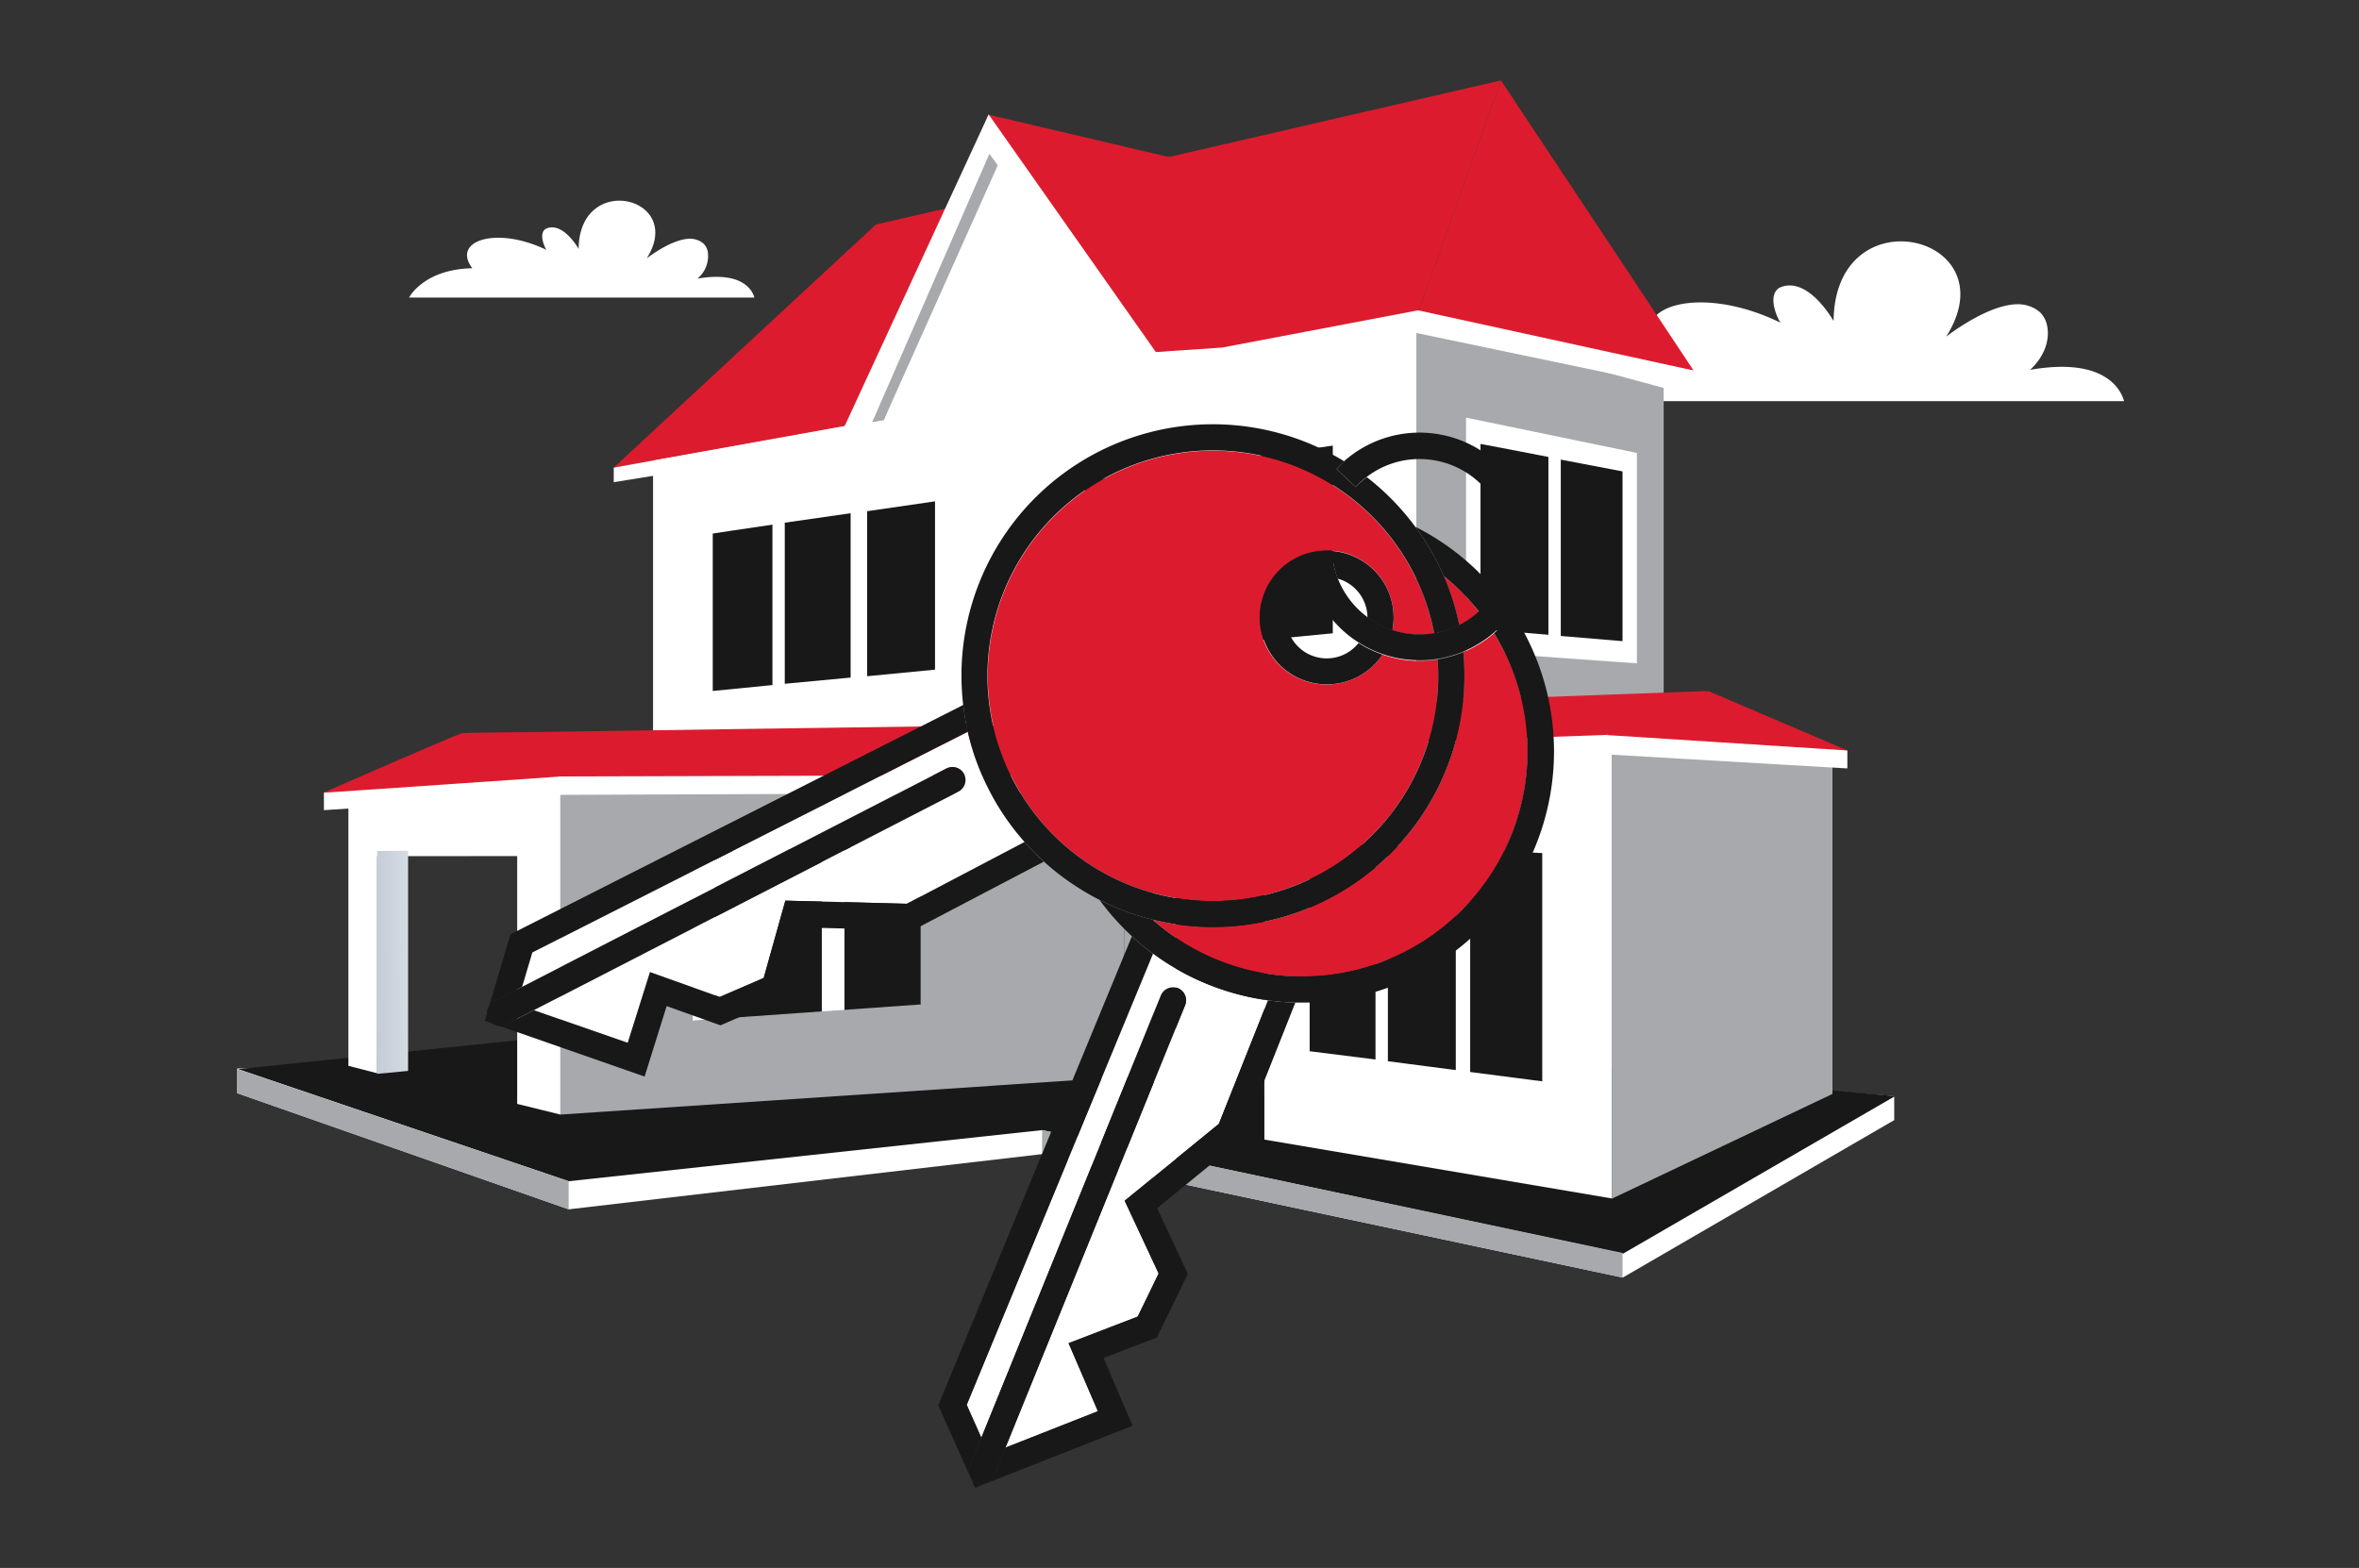 <svg xmlns="http://www.w3.org/2000/svg" xmlns:xlink="http://www.w3.org/1999/xlink" width="528" height="351" viewBox="0 0 528 351">
  <rect x="0" y="0" width="528" height="351" fill="#333333" stroke="none"/>
  <defs>
    <linearGradient id="linear-gradient" x1="2.438" y1="0.33" x2="-0.913" y2="0.614" gradientUnits="objectBoundingBox">
      <stop offset="0" stop-color="#ebeff2"/>
      <stop offset="0.47" stop-color="#d2d9e1"/>
      <stop offset="0.99" stop-color="#b7c0ce"/>
    </linearGradient>
  </defs>
  <g id="DavidMaldonado_BuyingaHome_BlkBackground" transform="translate(4312 24818)">
    <g id="Layer_2" data-name="Layer 2" transform="translate(-4259 -24800)">
      <g id="Layer_1" data-name="Layer 1">
        <path id="Path_1161" data-name="Path 1161" d="M294.7,71.8H422.42c-.61-2.25-4-10-21.06-7,2.76-2.46,4.59-6.26,3.83-9.88A5.82,5.82,0,0,0,403.7,52a6.88,6.88,0,0,0-2.58-1.49c-6.74-2.42-18.53,6.86-18.53,6.86,14.44-22.7-24.92-32.22-25.19-3.5,0,0-5.77-10.32-12.08-7.47-2.57,1.47-1,5.89.17,7.83-18.44-9-35.23-3.46-27.41,6.76C300,61.34,294.7,71.8,294.7,71.8Z" fill="#fff"/>
        <path id="Path_1162" data-name="Path 1162" d="M38.57,48.61h77.28c-.37-1.37-2.41-6-12.75-4.24a6.54,6.54,0,0,0,2.32-6,3.48,3.48,0,0,0-.9-1.78,4.07,4.07,0,0,0-1.56-.9c-4.08-1.47-11.21,4.15-11.21,4.15,8.73-13.74-15.08-19.5-15.24-2.12,0,0-3.49-6.24-7.31-4.52-1.56.89-.6,3.57.1,4.74-11.16-5.4-21.3-2.08-16.58,4.11C41.75,42.28,38.57,48.61,38.57,48.61Z" fill="#fff"/>
        <path id="Path_1163" data-name="Path 1163" d="M166.88,222.67l-64.96,3.06V142.92h64.96Z" fill="#fff"/>
        <path id="Path_1164" data-name="Path 1164" d="M130.94,155.51v63.64l-15.49,1.38-8.46.76V155.87Z" fill="#181818"/>
        <path id="Path_1165" data-name="Path 1165" d="M159.05,155.11v61.63l-23.04,2v-63.3Z" fill="#181818"/>
        <path id="Path_1166" data-name="Path 1166" d="M182.99,212.72l-73.45,2.68-90.06,9.3.76-3.41L.1,221.19v5.52H.09l74.19,26.01,105.96-12.36L310.21,268l60.76-35.25v-5.37Z" fill="#fff"/>
        <path id="Path_1167" data-name="Path 1167" d="M310.3,262.63l60.86-35.25-13.77-1.24L183.08,207.35l-73.5,2.68L.31,221.34l73.97,25.09,105.96-11.44Z" fill="#181818"/>
        <path id="Path_1168" data-name="Path 1168" d="M180.24,234.99v5.37L310.16,268v-5.51Z" fill="#a7a9ac"/>
        <path id="Path_1169" data-name="Path 1169" d="M74.28,246.43v6.29L0,226.71l.18-5.37Z" fill="#a7a9ac"/>
        <rect id="Rectangle_2386" data-name="Rectangle 2386" width="8.75" height="70.03" transform="translate(93.17 155.82)" fill="#a7a9ac"/>
        <path id="Path_1170" data-name="Path 1170" d="M319.37,68.85v82.16l-51.8-.28-3.48-.02V53.9l3.48.9Z" fill="#a7a9ac"/>
        <path id="Path_1171" data-name="Path 1171" d="M262.24,229.73l-63.57-6.64V142.46h63.57Z" fill="#a7a9ac"/>
        <path id="Path_1172" data-name="Path 1172" d="M252.57,163.25v67l-18.63-2.38-14.28-3.41-9.47.35-1.41-.16-3.66-.48V161.78Z" fill="#fff"/>
        <path id="Path_1173" data-name="Path 1173" d="M230,168.13v59.25L219.31,226l-9.12-1.19V167.34l1.58.07Z" fill="#181818"/>
        <path id="Path_1174" data-name="Path 1174" d="M255.33,169.14v61.55l-21.65-2.77V168.29l18.67.74Z" fill="#181818"/>
        <path id="Path_1175" data-name="Path 1175" d="M24.98,158.71V220.6l6.45,1.66V173.67l31.33-.03v55.48l9.68,2.39V155.17Z" fill="#fff"/>
        <path id="Path_1176" data-name="Path 1176" d="M38.34,221.74l-6.91.65V172.51l6.91-.07Z" fill="url(#linear-gradient)"/>
        <path id="Path_1177" data-name="Path 1177" d="M313.38,130.5l-38.24-2.73V75.49l38.24,7.91Z" fill="#fff"/>
        <path id="Path_1178" data-name="Path 1178" d="M293.57,84.29V124.1l-15.2-1.27V81.38l4.26.8Z" fill="#181818"/>
        <path id="Path_1179" data-name="Path 1179" d="M310.16,87.53v38l-13.82-1.16V84.89Z" fill="#181818"/>
        <path id="Path_1180" data-name="Path 1180" d="M264.09,154.84,93.17,156.49V84.72L264.09,53.23Z" fill="#fff"/>
        <path id="Path_1181" data-name="Path 1181" d="M267.77,54.8V155.82h-3.68V53.9Z" fill="#a7a9ac"/>
        <path id="Path_1182" data-name="Path 1182" d="M159.97,136.3l-57.13,5.05V97.48l57.13-8.51Z" fill="#fff"/>
        <path id="Path_1183" data-name="Path 1183" d="M119.89,99.45v35.91l-13.36,1.32V101.44l4.14-.63Z" fill="#181818"/>
        <path id="Path_1184" data-name="Path 1184" d="M137.39,96.89v36.79l-14.74,1.39V99.01Z" fill="#181818"/>
        <path id="Path_1185" data-name="Path 1185" d="M156.28,94.23v37.68l-15.2,1.47V96.44Z" fill="#181818"/>
        <path id="Path_1186" data-name="Path 1186" d="M72.43,155.1v76.41l126.24-8.43V156.15Zm80.63,51.76-59,4.15V173l59-1.85Z" fill="#a7a9ac"/>
        <path id="Path_1187" data-name="Path 1187" d="M263.35,54.88,282.95,0l43.11,64.94Z" fill="#dc1c2e"/>
        <path id="Path_1188" data-name="Path 1188" d="M282.95,0,143.04,32.27,84.37,86.68l178.98-31.8Z" fill="#dc1c2e"/>
        <path id="Path_1189" data-name="Path 1189" d="M168.28,7.68l-.12,6.47,35.2,46.96,19.31,1-2.1-42.14Z" fill="#dc1c2e"/>
        <path id="Path_1190" data-name="Path 1190" d="M203.91,84.89l1.51-20.18L168.16,14.15,144.8,76.06l3,8.83Z" fill="#fff"/>
        <path id="Path_1191" data-name="Path 1191" d="M168.28,7.62,142.22,76.5l2.58-.44,25.51-57.02Z" fill="#a7a9ac"/>
        <path id="Path_1192" data-name="Path 1192" d="M326.06,64.94,264.39,51.47,220.57,59.8,205.7,60.81,168.28,7.62,135.75,78.04l6.39-1.35,26.31-60.26,36.08,49.5,16.04-.88,42.29-8.75,63.2,13.2Z" fill="#fff"/>
        <path id="Path_1193" data-name="Path 1193" d="M84.37,86.68v3.26l57.85-9.33-.09-4.35Z" fill="#fff"/>
        <path id="Path_1194" data-name="Path 1194" d="M307.85,250.3,230,237.11v-85.4l77.85-5.28Z" fill="#fff"/>
        <path id="Path_1195" data-name="Path 1195" d="M357.15,226.89l-49.3,23.41V146.29l49.3,3.68Z" fill="#a7a9ac"/>
        <path id="Path_1196" data-name="Path 1196" d="M296.34,231.02l-58.97-8.28V164.73l58.97,1.98Z" fill="#fff"/>
        <path id="Path_1197" data-name="Path 1197" d="M254.87,171.29v47.89l-14.74-1.85V170.66l4.06.18Z" fill="#181818"/>
        <path id="Path_1198" data-name="Path 1198" d="M272.84,172.1v49.45l-15.2-1.98V171.43Z" fill="#181818"/>
        <path id="Path_1199" data-name="Path 1199" d="M292.19,172.97v51.1l-16.13-2.09V172.25Z" fill="#181818"/>
        <path id="Path_1200" data-name="Path 1200" d="M29.19,156.52l-9.69,2.91v3.93l52.93-3.42,126.24-.51s.53-4,0-4-32.52-2.77-32.52-2.77S52.49,151.94,52,152.18,29.19,156.52,29.19,156.52Z" fill="#fff"/>
        <path id="Path_1201" data-name="Path 1201" d="M64,146c-.35.09-12.63-.05-13.7.15-.57.1-31.15,13.31-30.79,13.31s52.66-3.61,52.66-3.61Z" fill="#dc1c2e"/>
        <path id="Path_1202" data-name="Path 1202" d="M72.16,155.82l126.51-.35s-23-10.9-24.26-11.06-124.12,1.71-124.12,1.71Z" fill="#dc1c2e"/>
        <path id="Path_1203" data-name="Path 1203" d="M236.83,148.02l-8.5,1.31v3.8l79.52-2.18,52.63,3.07v-4.05l-44.05-5.56Z" fill="#fff"/>
        <path id="Path_1204" data-name="Path 1204" d="M360.48,150c-2.38-.17-53.82-3.45-53.82-3.45s2.91-2.83,4.2-4,18.65-5.78,18.65-5.78Z" fill="#dc1c2e"/>
        <path id="Path_1205" data-name="Path 1205" d="M228.33,149.33l78.33-2.82,22.85-9.83-66.03,2.42Z" fill="#dc1c2e"/>
        <path id="Path_1206" data-name="Path 1206" d="M249.42,128.66l-63.7,5.63V85.38l63.7-9.49Z" fill="#fff"/>
        <path id="Path_1207" data-name="Path 1207" d="M204.73,87.57v40.05l-14.9,1.47V89.79l4.62-.69Z" fill="#181818"/>
        <path id="Path_1208" data-name="Path 1208" d="M224.25,84.73v41.01l-16.44,1.55V87.09Z" fill="#181818"/>
        <path id="Path_1209" data-name="Path 1209" d="M245.31,81.75v42.02l-16.95,1.63V84.21Z" fill="#181818"/>
        <path id="Path_1210" data-name="Path 1210" d="M281.16,113.54l.6.71a19.64,19.64,0,0,0-17-29.44,19.41,19.41,0,0,0-11.83,4A56.85,56.85,0,0,1,263.8,99.96a56.06,56.06,0,0,1,17.36,13.58Z" fill="none"/>
        <path id="Path_1211" data-name="Path 1211" d="M63.85,202.92l95-48.89a2.923,2.923,0,0,1,2.67,5.2l-95,48.91,21,7.31,4.94-15.83,15.61,5.57,9.85-4.26,4.85-17.31,27.2.7,26.38-13.83a56.26,56.26,0,0,1-12.72-24.69L66.14,195.22Z" fill="#fff"/>
        <path id="Path_1212" data-name="Path 1212" d="M176.33,170.49,150,184.32l-27.2-.7-4.85,17.31-9.85,4.26-15.61-5.57L87.5,215.45l-21-7.31-6.06,3.12a2.925,2.925,0,0,1-2.68-5.2l6.1-3.14,2.29-7.7,97.47-49.42a57.054,57.054,0,0,1-1-6L61.26,191.15l-5.77,19.36L91.28,223l4.93-15.78,12.05,4.31,14.52-6.28,4.37-15.62,24.17.62,29.29-15.35a58.7,58.7,0,0,1-4.28-4.41Z" fill="#181818"/>
        <path id="Path_1213" data-name="Path 1213" d="M166.65,303.85l40.17-99a2.925,2.925,0,1,1,5.42,2.2l-40.19,99,20.69-8.15-6.56-15.23,15.47-5.95,4.69-9.65-7.61-16.29,21.08-17.2,11-27.68a56.25,56.25,0,0,1-25.73-10.43l-41.7,101Z" fill="#fff"/>
        <path id="Path_1214" data-name="Path 1214" d="M230.8,205.93l-11,27.68-21.08,17.2,7.61,16.29-4.69,9.65-15.47,5.95,6.56,15.23-20.69,8.15-2.56,6.32a2.93,2.93,0,0,1-2.71,1.83,2.841,2.841,0,0,1-1.1-.22,2.92,2.92,0,0,1-1.61-3.81l2.58-6.35-3.28-7.34,41.7-101a58.109,58.109,0,0,1-4.72-3.9L157.48,295.45l-.48,1.16,8.25,18.44,35.25-13.89L194,286l11.94-4.6,6.92-14.23L206,252.46l18.73-15.28,12.2-30.74a56.391,56.391,0,0,1-6.13-.51Z" fill="#181818"/>
        <path id="Path_1215" data-name="Path 1215" d="M210.63,203.23a2.94,2.94,0,0,0-3.81,1.61l-40.17,99-2.58,6.35a2.92,2.92,0,0,0,1.61,3.81,2.84,2.84,0,0,0,1.1.22,2.93,2.93,0,0,0,2.71-1.83l2.56-6.32,40.19-99a2.94,2.94,0,0,0-1.61-3.84Z" fill="#181818"/>
        <path id="Path_1216" data-name="Path 1216" d="M276.73,117.35a50.2,50.2,0,0,0-6.59-6.38,55.15,55.15,0,0,1,3.47,11,19.06,19.06,0,0,0,4.4-3C277.59,118.39,277.17,117.86,276.73,117.35Z" fill="#dc1c2e"/>
        <path id="Path_1217" data-name="Path 1217" d="M274.75,133.25A56.28,56.28,0,0,1,205,187.88a50.42,50.42,0,0,0,76.43-64.13A25.45,25.45,0,0,1,274.5,128C274.66,129.72,274.75,131.47,274.75,133.25Z" fill="#dc1c2e"/>
        <path id="Path_1218" data-name="Path 1218" d="M285.5,119.28a25.5,25.5,0,0,1-4.09,4.47A50.42,50.42,0,0,1,205,187.88a56,56,0,0,1-11.9-4.42q1.29,1.75,2.73,3.44a56.119,56.119,0,0,0,41.08,19.54h1.64a56.24,56.24,0,0,0,47-87.18Z" fill="#181818"/>
        <path id="Path_1219" data-name="Path 1219" d="M276.73,117.35c.44.51.86,1,1.28,1.57a19.211,19.211,0,0,0,3.75-4.67l-.6-.71a56.06,56.06,0,0,0-17.38-13.62,55.751,55.751,0,0,1,6.36,11,50.2,50.2,0,0,1,6.59,6.43Z" fill="#181818"/>
        <path id="Path_1220" data-name="Path 1220" d="M162.79,155.29a2.93,2.93,0,0,0-3.94-1.26l-95,48.89-6.1,3.14a2.93,2.93,0,1,0,2.68,5.2l6.06-3.12,95-48.91a2.92,2.92,0,0,0,1.3-3.94Z" fill="#181818"/>
        <path id="Path_1221" data-name="Path 1221" d="M256.43,128.53a15,15,0,1,1,2.23-5.43,19.39,19.39,0,0,0,6.08,1,19.649,19.649,0,0,0,3.26-.28,50.41,50.41,0,1,0,.9,9.46c0-1.23-.06-2.44-.15-3.65a25.518,25.518,0,0,1-4,.32,25.25,25.25,0,0,1-8.32-1.42Z" fill="#dc1c2e"/>
        <path id="Path_1222" data-name="Path 1222" d="M205,187.88a56.28,56.28,0,0,0,69.77-54.63c0-1.78-.09-3.53-.25-5.27a24.472,24.472,0,0,1-2.32.83,23.679,23.679,0,0,1-3.43.79c.09,1.21.15,2.42.15,3.65a50.45,50.45,0,1,1-.9-9.46,19,19,0,0,0,2.48-.57,19.492,19.492,0,0,0,3.13-1.26,55.151,55.151,0,0,0-3.47-11,55.749,55.749,0,0,0-6.36-11,56.85,56.85,0,0,0-10.87-11.15A21,21,0,0,0,250.42,91l-4.26-4c.56-.6,1.14-1.16,1.75-1.7a56.26,56.26,0,0,0-85.33,54.46,57.049,57.049,0,0,0,1,6,56.26,56.26,0,0,0,12.72,24.69,58.7,58.7,0,0,0,4.28,4.36,56.889,56.889,0,0,0,12.47,8.61A56,56,0,0,0,205,187.88Z" fill="#181818"/>
        <path id="Path_1223" data-name="Path 1223" d="M244,105.3a14.95,14.95,0,1,0,12.43,23.23,26.36,26.36,0,0,1-2.58-1.06,24.758,24.758,0,0,1-2.77-1.53,9.09,9.09,0,1,1-10.7-14,24.248,24.248,0,0,1-.74-3.08l5.76-1a20,20,0,0,0,1,3.67,9.08,9.08,0,0,1,6.67,8.74,19.66,19.66,0,0,0,5.57,2.87A14.92,14.92,0,0,0,244,105.3Z" fill="#181818"/>
        <path id="Path_1224" data-name="Path 1224" d="M246.16,87l4.26,4a21,21,0,0,1,2.49-2.24,19.41,19.41,0,0,1,11.83-4,19.634,19.634,0,0,1,5.72,38.41,19,19,0,0,1-2.48.57,19.65,19.65,0,0,1-3.26.28,19.39,19.39,0,0,1-6.08-1,19.672,19.672,0,0,1-12.24-11.61,20,20,0,0,1-1-3.67l-5.76,1a24.248,24.248,0,0,0,.74,3.08,25.42,25.42,0,0,0,10.7,14,24.758,24.758,0,0,0,2.77,1.53,26.36,26.36,0,0,0,2.58,1.06,25.25,25.25,0,0,0,8.31,1.39,25.521,25.521,0,0,0,4-.32,23.677,23.677,0,0,0,3.43-.79,24.474,24.474,0,0,0,2.32-.83A25.48,25.48,0,1,0,247.9,85.19C247.3,85.85,246.72,86.41,246.16,87Z" fill="#181818"/>
      </g>
    </g>
    <rect id="Rectangle_2675" data-name="Rectangle 2675" width="528" height="351" transform="translate(-4312 -24818)" fill="none" opacity="0.79"/>
  </g>
</svg>
